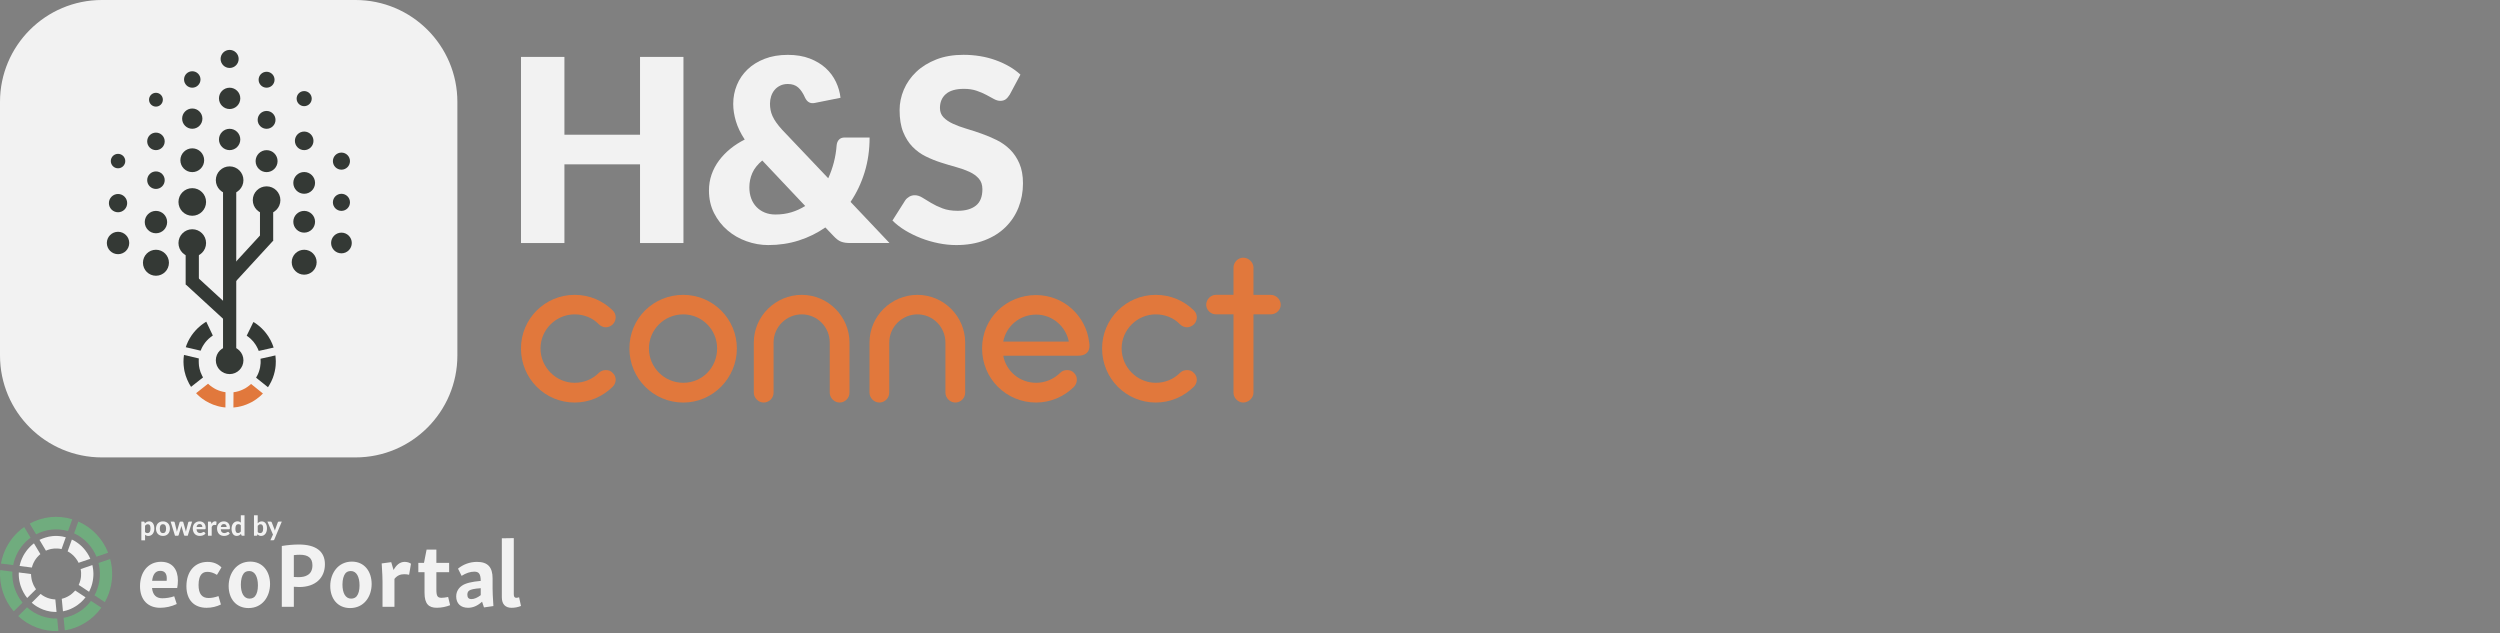 <svg width="691" height="175" viewBox="0 0 691 175" fill="none" xmlns="http://www.w3.org/2000/svg">
<rect x="0" y="0" width="691" height="175" fill="#808080" stroke="none"/>
<g clip-path="url(#clip0_7448_2849)">
<path d="M98.248 0H28.172C12.613 0 0 12.614 0 28.174V98.254C0 113.815 12.613 126.429 28.172 126.429H98.248C113.807 126.429 126.42 113.815 126.42 98.254V28.174C126.42 12.614 113.807 0 98.248 0Z" fill="#F2F2F2"/>
<path d="M143.996 96.314C143.996 88.127 150.624 81.498 158.818 81.498C162.973 81.498 166.618 83.121 169.343 85.788C170.451 86.826 170.451 88.584 169.343 89.686C168.822 90.137 168.177 90.465 167.462 90.465C166.747 90.465 166.032 90.137 165.51 89.621C163.823 87.863 161.414 86.89 158.818 86.89C153.684 86.89 149.394 91.116 149.394 96.314C149.394 101.513 153.684 105.804 158.818 105.804C161.484 105.804 163.823 104.766 165.51 103.072C166.097 102.486 166.806 102.293 167.462 102.293C168.177 102.293 168.828 102.486 169.343 103.072C170.451 104.051 170.451 105.804 169.343 106.905C166.612 109.572 162.973 111.26 158.818 111.26C150.63 111.26 143.996 104.631 143.996 96.309V96.314Z" fill="#E1783C"/>
<path d="M188.853 81.498C197.04 81.498 203.668 88.127 203.668 96.314C203.668 104.502 197.04 111.266 188.853 111.266C180.665 111.266 173.967 104.637 173.967 96.314C173.967 87.992 180.595 81.498 188.853 81.498ZM188.853 86.89C183.59 86.89 179.364 91.116 179.364 96.314C179.364 101.513 183.584 105.804 188.853 105.804C194.122 105.804 198.212 101.578 198.212 96.314C198.212 91.051 193.987 86.89 188.853 86.89Z" fill="#E1783C"/>
<path d="M221.608 81.498C228.823 81.498 234.801 87.412 234.801 94.691V108.535C234.801 110.029 233.564 111.26 232.07 111.26C230.575 111.26 229.338 109.959 229.338 108.535V94.691C229.338 90.336 225.834 86.89 221.608 86.89C217.383 86.89 213.814 90.336 213.814 94.691V108.535C213.814 110.029 212.577 111.26 211.083 111.26C209.588 111.26 208.352 109.959 208.352 108.535V94.691C208.352 87.412 214.329 81.498 221.608 81.498Z" fill="#E1783C"/>
<path d="M253.585 81.498C260.799 81.498 266.777 87.412 266.777 94.691V108.535C266.777 110.029 265.541 111.26 264.046 111.26C262.552 111.26 261.315 109.959 261.315 108.535V94.691C261.315 90.336 257.81 86.89 253.585 86.89C249.359 86.89 245.79 90.336 245.79 94.691V108.535C245.79 110.029 244.554 111.26 243.059 111.26C241.565 111.26 240.328 109.959 240.328 108.535V94.691C240.328 87.412 246.306 81.498 253.585 81.498Z" fill="#E1783C"/>
<path d="M286.392 81.562C293.935 81.562 300.106 87.218 301.02 94.433C301.471 96.707 300.692 98.331 297.838 98.331H277.302C278.081 102.551 281.785 105.804 286.398 105.804C288.935 105.804 291.274 104.766 293.026 103.072C293.548 102.486 294.257 102.293 294.978 102.293C295.628 102.293 296.343 102.486 296.859 103.072C297.902 104.051 297.902 105.804 296.859 106.905C294.198 109.572 290.424 111.26 286.398 111.26C278.081 111.26 271.447 104.631 271.447 96.309C271.447 87.986 278.076 81.556 286.398 81.556L286.392 81.562ZM286.392 86.954C281.78 86.954 278.076 90.201 277.296 94.427H295.429C294.585 90.201 290.881 86.954 286.398 86.954H286.392Z" fill="#E1783C"/>
<path d="M304.619 96.314C304.619 88.127 311.248 81.498 319.441 81.498C323.596 81.498 327.241 83.121 329.966 85.788C331.074 86.826 331.074 88.584 329.966 89.686C329.445 90.137 328.8 90.465 328.085 90.465C327.37 90.465 326.655 90.137 326.134 89.621C324.446 87.863 322.037 86.89 319.441 86.89C314.307 86.89 310.017 91.116 310.017 96.314C310.017 101.513 314.307 105.804 319.441 105.804C322.107 105.804 324.446 104.766 326.134 103.072C326.72 102.486 327.429 102.293 328.085 102.293C328.8 102.293 329.451 102.486 329.966 103.072C331.074 104.051 331.074 105.804 329.966 106.905C327.235 109.572 323.596 111.26 319.441 111.26C311.253 111.26 304.619 104.631 304.619 96.309V96.314Z" fill="#E1783C"/>
<path d="M343.598 71.223C345.157 71.223 346.458 72.525 346.458 73.955V81.498H351.199C352.694 81.498 353.995 82.734 353.995 84.229C353.995 85.724 352.694 86.89 351.199 86.89H346.458V108.529C346.458 109.959 345.157 111.26 343.598 111.26C342.232 111.26 340.937 110.023 340.937 108.529V86.884H336.061C334.631 86.884 333.395 85.647 333.395 84.223C333.395 82.799 334.631 81.492 336.061 81.492H340.937V73.955C340.937 72.46 342.238 71.223 343.598 71.223Z" fill="#E1783C"/>
<path d="M188.906 15.731V67.174H176.904V45.423H156.005V67.174H144.002V15.731H156.005V37.235H176.904V15.731H188.906Z" fill="#F2F2F2"/>
<path d="M245.89 67.174H235.089C234.549 67.174 234.063 67.144 233.641 67.086C233.219 67.027 232.82 66.927 232.457 66.787C232.094 66.646 231.748 66.447 231.414 66.183C231.086 65.925 230.728 65.597 230.353 65.192L228.126 62.866C225.887 64.419 223.449 65.62 220.8 66.464C218.151 67.314 215.332 67.736 212.343 67.736C210.292 67.736 208.288 67.379 206.324 66.675C204.355 65.972 202.609 64.964 201.079 63.657C199.55 62.35 198.313 60.767 197.369 58.909C196.426 57.051 195.957 54.965 195.957 52.661C195.957 51.108 196.197 49.637 196.678 48.248C197.158 46.859 197.844 45.57 198.729 44.38C199.614 43.196 200.651 42.112 201.853 41.133C203.054 40.154 204.385 39.304 205.844 38.572C204.713 36.854 203.904 35.172 203.406 33.519C202.914 31.872 202.662 30.272 202.662 28.719C202.662 26.885 202.996 25.15 203.67 23.515C204.338 21.879 205.316 20.443 206.6 19.207C207.883 17.97 209.46 16.985 211.329 16.259C213.199 15.532 215.35 15.163 217.77 15.163C220.05 15.163 222.066 15.502 223.807 16.171C225.547 16.839 227.018 17.724 228.22 18.82C229.421 19.916 230.359 21.182 231.045 22.618C231.73 24.054 232.152 25.525 232.316 27.031L225.254 28.444C224.006 28.725 223.092 28.233 222.5 26.961C221.961 25.742 221.328 24.804 220.613 24.171C219.892 23.538 218.948 23.216 217.77 23.216C216.944 23.216 216.229 23.368 215.614 23.679C214.998 23.983 214.488 24.382 214.078 24.88C213.668 25.372 213.357 25.953 213.14 26.609C212.929 27.271 212.824 27.951 212.824 28.661C212.824 29.276 212.877 29.856 212.982 30.407C213.088 30.958 213.269 31.527 213.527 32.101C213.785 32.675 214.131 33.273 214.57 33.883C215.004 34.498 215.549 35.166 216.211 35.893L228.923 49.274C229.556 47.885 230.078 46.419 230.476 44.878C230.875 43.337 231.133 41.754 231.25 40.131C231.32 39.474 231.543 38.958 231.918 38.578C232.293 38.202 232.803 38.009 233.436 38.009H240.357C240.357 41.42 239.9 44.62 238.98 47.609C238.06 50.599 236.765 53.33 235.094 55.803L245.86 67.174H245.89ZM210.691 44.362C209.395 45.441 208.475 46.601 207.936 47.838C207.397 49.075 207.122 50.382 207.122 51.771C207.122 52.902 207.292 53.928 207.631 54.848C207.971 55.768 208.464 56.553 209.097 57.21C209.735 57.872 210.491 58.382 211.376 58.745C212.261 59.109 213.24 59.29 214.324 59.29C215.901 59.29 217.372 59.085 218.737 58.675C220.103 58.259 221.375 57.679 222.553 56.928L210.691 44.362Z" fill="#F2F2F2"/>
<path d="M279.071 26.181C278.72 26.75 278.351 27.172 277.964 27.453C277.577 27.735 277.073 27.875 276.463 27.875C275.924 27.875 275.338 27.705 274.717 27.365C274.096 27.025 273.387 26.644 272.601 26.216C271.81 25.794 270.913 25.414 269.9 25.068C268.886 24.728 267.737 24.558 266.442 24.558C264.203 24.558 262.539 25.038 261.443 25.988C260.347 26.943 259.802 28.233 259.802 29.856C259.802 30.888 260.13 31.749 260.792 32.435C261.448 33.115 262.316 33.707 263.388 34.199C264.461 34.697 265.686 35.149 267.063 35.559C268.44 35.975 269.847 36.426 271.283 36.936C272.719 37.446 274.125 38.038 275.502 38.718C276.88 39.398 278.099 40.271 279.171 41.326C280.244 42.387 281.105 43.677 281.761 45.195C282.424 46.713 282.752 48.547 282.752 50.686C282.752 53.06 282.336 55.287 281.515 57.356C280.695 59.425 279.499 61.23 277.934 62.772C276.37 64.319 274.442 65.526 272.144 66.412C269.847 67.297 267.245 67.736 264.32 67.736C262.72 67.736 261.091 67.572 259.432 67.238C257.774 66.904 256.168 66.447 254.615 65.843C253.062 65.239 251.603 64.53 250.237 63.71C248.872 62.883 247.682 61.963 246.674 60.955L250.208 55.375C250.489 54.971 250.858 54.637 251.321 54.367C251.778 54.097 252.282 53.963 252.822 53.963C253.525 53.963 254.24 54.185 254.955 54.631C255.676 55.076 256.485 55.575 257.393 56.114C258.295 56.653 259.339 57.151 260.517 57.597C261.695 58.042 263.084 58.265 264.684 58.265C266.846 58.265 268.534 57.79 269.735 56.835C270.937 55.879 271.535 54.367 271.535 52.292C271.535 51.091 271.206 50.118 270.544 49.362C269.882 48.612 269.02 47.99 267.948 47.492C266.875 47 265.662 46.566 264.297 46.185C262.931 45.81 261.531 45.394 260.095 44.931C258.659 44.474 257.258 43.911 255.893 43.237C254.527 42.569 253.308 41.684 252.236 40.588C251.163 39.492 250.302 38.126 249.639 36.491C248.977 34.856 248.649 32.834 248.649 30.436C248.649 28.508 249.036 26.627 249.815 24.786C250.595 22.952 251.732 21.317 253.238 19.881C254.744 18.445 256.59 17.296 258.782 16.44C260.968 15.579 263.476 15.151 266.301 15.151C267.878 15.151 269.413 15.274 270.908 15.52C272.402 15.766 273.82 16.136 275.162 16.616C276.504 17.097 277.753 17.677 278.925 18.345C280.091 19.013 281.129 19.775 282.049 20.625L279.083 26.17L279.071 26.181Z" fill="#F2F2F2"/>
<path d="M63.47 53.617C65.577 53.617 67.285 51.908 67.285 49.801C67.285 47.694 65.577 45.986 63.47 45.986C61.362 45.986 59.654 47.694 59.654 49.801C59.654 51.908 61.362 53.617 63.47 53.617Z" fill="#343935"/>
<path d="M63.469 41.496C65.097 41.496 66.417 40.176 66.417 38.548C66.417 36.92 65.097 35.6 63.469 35.6C61.841 35.6 60.522 36.92 60.522 38.548C60.522 40.176 61.841 41.496 63.469 41.496Z" fill="#343935"/>
<path d="M63.469 30.137C65.097 30.137 66.417 28.817 66.417 27.189C66.417 25.561 65.097 24.241 63.469 24.241C61.841 24.241 60.522 25.561 60.522 27.189C60.522 28.817 61.841 30.137 63.469 30.137Z" fill="#343935"/>
<path d="M63.469 18.785C64.848 18.785 65.966 17.667 65.966 16.288C65.966 14.909 64.848 13.791 63.469 13.791C62.09 13.791 60.973 14.909 60.973 16.288C60.973 17.667 62.09 18.785 63.469 18.785Z" fill="#343935"/>
<path d="M73.684 59.138C75.791 59.138 77.5 57.43 77.5 55.322C77.5 53.215 75.791 51.507 73.684 51.507C71.577 51.507 69.869 53.215 69.869 55.322C69.869 57.43 71.577 59.138 73.684 59.138Z" fill="#343935"/>
<path d="M84.075 75.924C85.978 75.924 87.521 74.381 87.521 72.478C87.521 70.574 85.978 69.031 84.075 69.031C82.172 69.031 80.629 70.574 80.629 72.478C80.629 74.381 82.172 75.924 84.075 75.924Z" fill="#343935"/>
<path d="M94.374 70.022C95.953 70.022 97.234 68.741 97.234 67.162C97.234 65.582 95.953 64.301 94.374 64.301C92.794 64.301 91.514 65.582 91.514 67.162C91.514 68.741 92.794 70.022 94.374 70.022Z" fill="#343935"/>
<path d="M94.374 58.288C95.678 58.288 96.735 57.23 96.735 55.926C96.735 54.621 95.678 53.564 94.374 53.564C93.069 53.564 92.012 54.621 92.012 55.926C92.012 57.23 93.069 58.288 94.374 58.288Z" fill="#343935"/>
<path d="M94.374 46.9C95.678 46.9 96.735 45.843 96.735 44.538C96.735 43.233 95.678 42.176 94.374 42.176C93.069 42.176 92.012 43.233 92.012 44.538C92.012 45.843 93.069 46.9 94.374 46.9Z" fill="#343935"/>
<path d="M84.077 64.302C85.737 64.302 87.083 62.955 87.083 61.295C87.083 59.634 85.737 58.288 84.077 58.288C82.416 58.288 81.07 59.634 81.07 61.295C81.07 62.955 82.416 64.302 84.077 64.302Z" fill="#343935"/>
<path d="M84.077 53.558C85.737 53.558 87.083 52.212 87.083 50.551C87.083 48.891 85.737 47.545 84.077 47.545C82.416 47.545 81.07 48.891 81.07 50.551C81.07 52.212 82.416 53.558 84.077 53.558Z" fill="#343935"/>
<path d="M84.077 41.496C85.494 41.496 86.644 40.347 86.644 38.929C86.644 37.511 85.494 36.362 84.077 36.362C82.659 36.362 81.51 37.511 81.51 38.929C81.51 40.347 82.659 41.496 84.077 41.496Z" fill="#343935"/>
<path d="M84.075 29.346C85.227 29.346 86.161 28.412 86.161 27.26C86.161 26.107 85.227 25.173 84.075 25.173C82.922 25.173 81.988 26.107 81.988 27.26C81.988 28.412 82.922 29.346 84.075 29.346Z" fill="#343935"/>
<path d="M73.686 47.574C75.363 47.574 76.722 46.215 76.722 44.538C76.722 42.861 75.363 41.502 73.686 41.502C72.01 41.502 70.65 42.861 70.65 44.538C70.65 46.215 72.01 47.574 73.686 47.574Z" fill="#343935"/>
<path d="M73.684 35.6C75.047 35.6 76.151 34.495 76.151 33.132C76.151 31.77 75.047 30.665 73.684 30.665C72.322 30.665 71.217 31.77 71.217 33.132C71.217 34.495 72.322 35.6 73.684 35.6Z" fill="#343935"/>
<path d="M73.684 24.241C74.901 24.241 75.888 23.255 75.888 22.038C75.888 20.82 74.901 19.834 73.684 19.834C72.467 19.834 71.481 20.82 71.481 22.038C71.481 23.255 72.467 24.241 73.684 24.241Z" fill="#343935"/>
<path d="M53.143 70.995C55.251 70.995 56.959 69.286 56.959 67.179C56.959 65.072 55.251 63.364 53.143 63.364C51.036 63.364 49.328 65.072 49.328 67.179C49.328 69.286 51.036 70.995 53.143 70.995Z" fill="#343935"/>
<path d="M53.143 59.636C55.251 59.636 56.959 57.928 56.959 55.82C56.959 53.713 55.251 52.005 53.143 52.005C51.036 52.005 49.328 53.713 49.328 55.82C49.328 57.928 51.036 59.636 53.143 59.636Z" fill="#343935"/>
<path d="M53.143 47.574C54.959 47.574 56.431 46.102 56.431 44.286C56.431 42.47 54.959 40.998 53.143 40.998C51.328 40.998 49.855 42.47 49.855 44.286C49.855 46.102 51.328 47.574 53.143 47.574Z" fill="#343935"/>
<path d="M53.143 35.594C54.69 35.594 55.945 34.34 55.945 32.792C55.945 31.245 54.69 29.991 53.143 29.991C51.596 29.991 50.342 31.245 50.342 32.792C50.342 34.34 51.596 35.594 53.143 35.594Z" fill="#343935"/>
<path d="M53.143 24.241C54.399 24.241 55.417 23.223 55.417 21.967C55.417 20.711 54.399 19.693 53.143 19.693C51.887 19.693 50.869 20.711 50.869 21.967C50.869 23.223 51.887 24.241 53.143 24.241Z" fill="#343935"/>
<path d="M43.104 29.469C44.159 29.469 45.014 28.614 45.014 27.558C45.014 26.503 44.159 25.648 43.104 25.648C42.049 25.648 41.193 26.503 41.193 27.558C41.193 28.614 42.049 29.469 43.104 29.469Z" fill="#343935"/>
<path d="M43.104 41.496C44.441 41.496 45.525 40.413 45.525 39.076C45.525 37.739 44.441 36.655 43.104 36.655C41.767 36.655 40.684 37.739 40.684 39.076C40.684 40.413 41.767 41.496 43.104 41.496Z" fill="#343935"/>
<path d="M43.104 52.222C44.441 52.222 45.525 51.138 45.525 49.801C45.525 48.464 44.441 47.381 43.104 47.381C41.767 47.381 40.684 48.464 40.684 49.801C40.684 51.138 41.767 52.222 43.104 52.222Z" fill="#343935"/>
<path d="M43.104 64.477C44.813 64.477 46.199 63.092 46.199 61.383C46.199 59.674 44.813 58.288 43.104 58.288C41.395 58.288 40.01 59.674 40.01 61.383C40.01 63.092 41.395 64.477 43.104 64.477Z" fill="#343935"/>
<path d="M32.626 70.256C34.335 70.256 35.72 68.871 35.72 67.162C35.72 65.452 34.335 64.067 32.626 64.067C30.917 64.067 29.531 65.452 29.531 67.162C29.531 68.871 30.917 70.256 32.626 70.256Z" fill="#343935"/>
<path d="M32.626 58.669C34.021 58.669 35.151 57.538 35.151 56.143C35.151 54.748 34.021 53.617 32.626 53.617C31.23 53.617 30.1 54.748 30.1 56.143C30.1 57.538 31.23 58.669 32.626 58.669Z" fill="#343935"/>
<path d="M32.625 46.519C33.729 46.519 34.624 45.624 34.624 44.52C34.624 43.416 33.729 42.522 32.625 42.522C31.522 42.522 30.627 43.416 30.627 44.52C30.627 45.624 31.522 46.519 32.625 46.519Z" fill="#343935"/>
<path d="M43.104 76.217C45.088 76.217 46.697 74.608 46.697 72.624C46.697 70.64 45.088 69.031 43.104 69.031C41.12 69.031 39.512 70.64 39.512 72.624C39.512 74.608 41.12 76.217 43.104 76.217Z" fill="#343935"/>
<path d="M63.47 103.4C65.577 103.4 67.285 101.692 67.285 99.585C67.285 97.478 65.577 95.769 63.47 95.769C61.362 95.769 59.654 97.478 59.654 99.585C59.654 101.692 61.362 103.4 63.47 103.4Z" fill="#343935"/>
<path d="M54.966 68.703H51.315V78.608H54.966V68.703Z" fill="#343935"/>
<path d="M53.788 75.915L51.318 78.604L62.152 88.556L64.622 85.867L53.788 75.915Z" fill="#343935"/>
<path d="M72.821 64.051L62.141 75.679L64.829 78.149L75.51 66.521L72.821 64.051Z" fill="#343935"/>
<path d="M75.509 56.688H71.857V66.593H75.509V56.688Z" fill="#343935"/>
<path d="M65.298 51.712H61.647V97.323H65.298V51.712Z" fill="#343935"/>
<path d="M74.071 107.023C74.2 106.829 74.323 106.63 74.452 106.419C74.634 106.126 74.792 105.821 74.944 105.511C75.038 105.311 75.126 105.106 75.214 104.913C75.29 104.755 75.366 104.579 75.425 104.409C75.63 103.858 75.794 103.301 75.923 102.732C75.999 102.451 76.046 102.176 76.087 101.894C76.122 101.642 76.163 101.39 76.181 101.144C76.193 100.962 76.21 100.804 76.21 100.628C76.245 100.101 76.245 99.573 76.193 99.046C76.187 98.782 76.157 98.513 76.122 98.237L72.008 99.157C72.014 99.298 72.026 99.427 72.026 99.562C72.043 99.702 72.037 99.837 72.037 99.972C72.043 100.113 72.049 100.259 72.031 100.394C72.014 100.751 71.967 101.127 71.897 101.496C71.867 101.666 71.832 101.83 71.785 101.994C71.739 102.182 71.692 102.369 71.621 102.557C71.569 102.738 71.504 102.92 71.428 103.102C71.346 103.295 71.27 103.477 71.176 103.67C71.053 103.922 70.924 104.163 70.777 104.385L74.071 107.034C74.071 107.034 74.071 107.023 74.083 107.017H74.077L74.071 107.023Z" fill="#343935"/>
<path d="M67.321 112.087C67.866 111.911 68.405 111.706 68.921 111.454C69.144 111.354 69.355 111.249 69.571 111.131C70.023 110.885 70.468 110.61 70.884 110.305C71.224 110.065 71.541 109.813 71.863 109.537C72.144 109.291 72.414 109.033 72.672 108.763L69.39 106.12C69.261 106.231 69.144 106.349 69.02 106.454C68.938 106.525 68.856 106.583 68.786 106.636C68.64 106.765 68.487 106.87 68.323 106.976C68.135 107.105 67.954 107.228 67.766 107.345C67.637 107.421 67.637 107.421 67.749 107.345C67.544 107.456 67.35 107.556 67.145 107.656C66.331 108.048 65.451 108.306 64.543 108.418L64.514 112.638C64.9 112.602 65.281 112.556 65.656 112.497C66.225 112.391 66.782 112.257 67.327 112.093L67.321 112.087Z" fill="#E1783C"/>
<path d="M75.63 96.063C75.507 95.705 75.384 95.353 75.244 95.013C75.115 94.691 74.974 94.392 74.81 94.087C74.792 94.04 74.763 94.005 74.746 93.97C74.4 93.296 73.984 92.663 73.521 92.071C73.163 91.614 72.782 91.18 72.366 90.782C72.225 90.641 72.091 90.512 71.944 90.389C71.798 90.254 71.657 90.125 71.499 90.014C71.341 89.879 71.176 89.744 71.001 89.621C70.69 89.399 70.379 89.182 70.04 88.994L68.188 92.786C68.369 92.898 68.545 93.021 68.697 93.15C68.733 93.179 68.768 93.202 68.803 93.237C68.973 93.367 69.125 93.507 69.283 93.642C69.793 94.111 70.239 94.632 70.608 95.213C70.731 95.383 70.842 95.57 70.942 95.769C71.165 96.162 71.364 96.573 71.51 96.995L75.636 96.074C75.636 96.074 75.636 96.063 75.636 96.057L75.63 96.063Z" fill="#343935"/>
<path d="M55.13 101.801C55.078 101.578 55.036 101.361 55.001 101.132C54.978 100.98 54.978 100.974 55.001 101.115C54.972 100.892 54.96 100.675 54.949 100.447C54.931 100.253 54.925 100.066 54.931 99.872C54.931 99.784 54.931 99.685 54.931 99.579C54.931 99.403 54.937 99.239 54.955 99.075L50.852 98.108V98.12C50.659 99.368 50.676 100.617 50.864 101.842C50.887 102 50.911 102.146 50.934 102.299C50.958 102.451 50.993 102.586 51.022 102.721C51.11 103.096 51.215 103.465 51.327 103.829C51.444 104.192 51.579 104.555 51.731 104.901C51.878 105.259 52.042 105.604 52.223 105.939C52.223 105.939 52.223 105.95 52.223 105.956C52.405 106.29 52.604 106.607 52.804 106.929L56.121 104.315C56.021 104.157 55.939 104.004 55.857 103.84C55.523 103.196 55.277 102.51 55.119 101.795L55.13 101.801Z" fill="#343935"/>
<path d="M56.454 89.27C56.331 89.346 56.214 89.434 56.085 89.522C55.739 89.774 55.394 90.037 55.077 90.336C54.936 90.442 54.813 90.553 54.69 90.676C54.508 90.846 54.333 91.034 54.157 91.216C53.934 91.438 53.735 91.673 53.541 91.925C53.348 92.165 53.155 92.411 52.985 92.663C52.785 92.945 52.604 93.249 52.416 93.566C52.27 93.812 52.129 94.076 52 94.339C51.871 94.609 51.748 94.879 51.643 95.148C51.537 95.418 51.432 95.682 51.35 95.951C51.35 95.963 51.338 95.969 51.338 95.969L55.458 96.93V96.918C55.552 96.666 55.657 96.42 55.78 96.174C55.868 95.986 55.968 95.811 56.073 95.629C56.167 95.453 56.273 95.295 56.384 95.148C56.483 94.99 56.595 94.844 56.7 94.697C56.7 94.685 56.712 94.679 56.73 94.662C56.835 94.515 56.958 94.369 57.087 94.234C57.421 93.853 57.785 93.513 58.177 93.214C58.283 93.132 58.394 93.05 58.505 92.968C58.611 92.886 58.716 92.816 58.822 92.739L57.011 88.912C56.829 89.029 56.642 89.141 56.46 89.258L56.454 89.27Z" fill="#343935"/>
<path d="M55.002 109.461C55.149 109.596 55.289 109.713 55.436 109.83C55.577 109.947 55.723 110.053 55.864 110.164C56.485 110.627 57.159 111.038 57.886 111.395C58.612 111.747 59.351 112.022 60.101 112.227C60.271 112.274 60.447 112.321 60.628 112.362C60.816 112.403 60.998 112.444 61.185 112.474C61.361 112.509 61.554 112.544 61.742 112.561C61.929 112.585 62.111 112.608 62.304 112.626L62.334 108.406C61.871 108.341 61.408 108.236 60.939 108.095C60.745 108.037 60.558 107.972 60.37 107.896C60.154 107.814 59.937 107.726 59.732 107.621C59.521 107.515 59.316 107.41 59.122 107.286C58.941 107.187 58.77 107.075 58.601 106.958C58.208 106.677 57.839 106.378 57.505 106.056L54.199 108.676C54.328 108.81 54.457 108.951 54.592 109.08C54.721 109.215 54.867 109.35 55.008 109.467L55.002 109.461Z" fill="#E1783C"/>
</g>
<g clip-path="url(#clip1_7448_2849)">
<path d="M26.663 153.872L29.887 152.772C28.423 149.022 25.541 145.858 21.65 144.151L20.48 147.408C23.351 148.717 25.506 151.077 26.663 153.872Z" fill="#70AC7E"/>
<path d="M17.577 170.775L17.916 174.235C21.917 173.591 25.571 171.361 28.008 167.965L25.149 166.083C23.294 168.581 20.551 170.249 17.574 170.778L17.577 170.775Z" fill="#70AC7E"/>
<path d="M15.797 170.96C14.325 171.002 12.82 170.766 11.351 170.219C9.878 169.672 8.569 168.866 7.474 167.868L5.037 170.286C6.492 171.652 8.222 172.739 10.187 173.471C12.152 174.202 14.167 174.504 16.141 174.413L15.809 170.966H15.8V170.96H15.797Z" fill="#70AC7E"/>
<path d="M30.454 154.503L27.23 155.603C27.815 157.93 27.738 160.453 26.874 162.864C26.663 163.454 26.411 164.019 26.117 164.551L28.979 166.436C29.397 165.69 29.762 164.886 30.062 164.046C31.202 160.864 31.276 157.549 30.448 154.497L30.454 154.503Z" fill="#70AC7E"/>
<path d="M3.413 158.003L0.039 157.573C-0.255 161.768 1.14 165.871 3.793 168.977L6.23 166.56C4.292 164.191 3.253 161.133 3.416 158.003H3.413Z" fill="#70AC7E"/>
<path d="M4.131 154.413C4.995 152.001 6.533 150.025 8.453 148.623L6.678 145.665C4.119 147.46 2.08 150.046 0.941 153.225C0.641 154.065 0.409 154.917 0.258 155.763L3.642 156.199C3.751 155.6 3.918 155.002 4.128 154.413H4.131Z" fill="#70AC7E"/>
<path d="M18.804 146.783L19.973 143.525C15.915 142.281 11.707 142.809 8.207 144.719L9.982 147.686C12.627 146.305 15.77 145.904 18.804 146.786V146.783Z" fill="#70AC7E"/>
<path d="M24.623 163.548C24.712 163.375 24.795 163.206 24.875 163.022C24.994 162.765 25.098 162.505 25.196 162.239C25.256 162.067 25.309 161.895 25.362 161.728C25.41 161.592 25.457 161.444 25.487 161.299C25.606 160.828 25.692 160.36 25.745 159.882C25.781 159.643 25.796 159.417 25.808 159.181C25.817 158.973 25.825 158.761 25.822 158.556C25.817 158.408 25.822 158.275 25.802 158.133C25.784 157.7 25.742 157.268 25.656 156.839C25.627 156.625 25.582 156.404 25.532 156.184L22.299 157.29C22.317 157.401 22.335 157.507 22.344 157.619C22.37 157.734 22.379 157.846 22.385 157.951C22.403 158.063 22.418 158.187 22.415 158.299C22.433 158.595 22.427 158.903 22.4 159.214C22.388 159.356 22.373 159.495 22.355 159.631C22.335 159.789 22.311 159.946 22.272 160.106C22.246 160.26 22.21 160.414 22.163 160.571C22.115 160.737 22.065 160.894 22.008 161.055C21.931 161.269 21.845 161.478 21.75 161.677L24.62 163.566C24.62 163.566 24.62 163.557 24.626 163.548H24.62H24.623Z" fill="#F2F2F2"/>
<path d="M19.619 168.267C20.041 168.077 20.459 167.862 20.854 167.612C21.026 167.509 21.183 167.406 21.349 167.291C21.691 167.05 22.026 166.787 22.335 166.506C22.587 166.279 22.822 166.046 23.056 165.796C23.261 165.572 23.457 165.333 23.641 165.095L20.78 163.209C20.685 163.312 20.599 163.414 20.509 163.514C20.45 163.578 20.391 163.632 20.334 163.683C20.224 163.798 20.112 163.901 19.993 164.004C19.854 164.125 19.717 164.242 19.575 164.351C19.48 164.424 19.477 164.427 19.563 164.357C19.408 164.466 19.26 164.563 19.1 164.662C18.476 165.052 17.791 165.339 17.072 165.509L17.402 168.965C17.71 168.905 18.013 168.832 18.307 168.751C18.755 168.618 19.192 168.461 19.619 168.276V168.267Z" fill="#F2F2F2"/>
<path d="M24.959 154.44C24.832 154.159 24.704 153.881 24.561 153.612C24.434 153.358 24.291 153.126 24.134 152.893C24.116 152.857 24.093 152.829 24.072 152.802C23.736 152.279 23.348 151.799 22.926 151.352C22.599 151.01 22.258 150.687 21.887 150.394C21.762 150.288 21.644 150.198 21.513 150.11C21.386 150.013 21.261 149.92 21.124 149.841C20.988 149.741 20.842 149.651 20.691 149.563C20.424 149.406 20.154 149.255 19.866 149.131L18.693 152.397C18.848 152.473 18.999 152.561 19.136 152.651C19.168 152.672 19.198 152.687 19.228 152.715C19.376 152.808 19.51 152.905 19.646 153.005C20.094 153.346 20.495 153.736 20.842 154.177C20.955 154.307 21.059 154.449 21.157 154.603C21.371 154.905 21.561 155.229 21.718 155.558L24.959 154.455C24.959 154.455 24.959 154.446 24.953 154.443L24.959 154.44Z" fill="#F2F2F2"/>
<path d="M8.949 160.882C8.889 160.704 8.839 160.532 8.788 160.347C8.756 160.226 8.753 160.22 8.783 160.335C8.744 160.154 8.711 159.979 8.682 159.791C8.652 159.634 8.631 159.48 8.622 159.323C8.61 159.25 8.601 159.169 8.601 159.081C8.584 158.939 8.578 158.803 8.578 158.667L5.197 158.226V158.235C5.146 159.275 5.265 160.296 5.52 161.284C5.553 161.411 5.583 161.532 5.618 161.65C5.654 161.768 5.69 161.879 5.725 161.988C5.829 162.287 5.942 162.583 6.064 162.87C6.188 163.158 6.325 163.442 6.476 163.714C6.625 163.992 6.785 164.266 6.957 164.523C6.957 164.523 6.957 164.532 6.963 164.535C7.138 164.792 7.325 165.037 7.512 165.282L9.961 162.858C9.869 162.738 9.789 162.62 9.709 162.493C9.382 161.994 9.13 161.453 8.946 160.882H8.949Z" fill="#F2F2F2"/>
<path d="M8.967 150.512C8.875 150.584 8.786 150.669 8.691 150.75C8.436 150.986 8.177 151.231 7.946 151.503C7.842 151.602 7.753 151.702 7.664 151.814C7.533 151.968 7.409 152.137 7.278 152.3C7.118 152.503 6.978 152.711 6.842 152.932C6.708 153.144 6.575 153.364 6.456 153.582C6.319 153.832 6.198 154.095 6.076 154.37C5.978 154.585 5.889 154.815 5.809 155.038C5.726 155.271 5.652 155.503 5.589 155.733C5.527 155.963 5.465 156.189 5.42 156.416C5.42 156.425 5.414 156.434 5.414 156.434L8.807 156.872V156.863C8.857 156.649 8.922 156.44 9 156.229C9.056 156.066 9.121 155.914 9.187 155.754C9.249 155.603 9.317 155.464 9.394 155.337C9.463 155.198 9.537 155.071 9.611 154.941C9.611 154.932 9.617 154.923 9.632 154.908C9.706 154.781 9.792 154.648 9.884 154.527C10.122 154.189 10.383 153.881 10.674 153.6C10.751 153.521 10.834 153.446 10.92 153.37C10.997 153.292 11.077 153.225 11.158 153.159L9.38 150.179C9.243 150.291 9.104 150.397 8.967 150.512Z" fill="#F2F2F2"/>
<path d="M17.28 148.291C17.111 148.254 16.942 148.233 16.772 148.218C16.621 148.191 16.461 148.182 16.303 148.17C16.149 148.152 15.998 148.143 15.849 148.137C15.362 148.119 14.87 148.137 14.392 148.194C14.092 148.23 13.801 148.276 13.513 148.333H13.504C13.213 148.397 12.922 148.463 12.643 148.554C12.605 148.56 12.572 148.566 12.537 148.584C12.273 148.659 12.011 148.747 11.756 148.853C11.623 148.91 11.48 148.965 11.341 149.028C11.207 149.085 11.064 149.158 10.928 149.221C10.919 149.221 10.916 149.227 10.916 149.227L12.694 152.207C12.863 152.134 13.029 152.062 13.199 151.998C13.374 151.938 13.543 151.887 13.724 151.835C13.872 151.796 14.018 151.76 14.163 151.726C14.724 151.615 15.312 151.572 15.9 151.609C16.051 151.615 16.205 151.636 16.36 151.651C16.425 151.657 16.49 151.66 16.55 151.675C16.701 151.702 16.864 151.732 17.013 151.769L18.185 148.502C17.885 148.409 17.583 148.345 17.28 148.294V148.291Z" fill="#F2F2F2"/>
<path d="M9.487 167.17C9.614 167.267 9.739 167.352 9.867 167.436C9.988 167.521 10.116 167.596 10.241 167.672C10.781 167.998 11.357 168.279 11.968 168.509C12.583 168.736 13.2 168.899 13.818 169.002C13.96 169.026 14.105 169.05 14.251 169.065C14.405 169.083 14.554 169.101 14.711 169.107C14.856 169.122 15.017 169.135 15.168 169.132C15.319 169.138 15.471 169.138 15.625 169.138L15.296 165.681C14.919 165.666 14.536 165.623 14.147 165.545C13.987 165.512 13.829 165.475 13.675 165.43C13.494 165.382 13.313 165.324 13.135 165.258C12.957 165.191 12.784 165.119 12.615 165.034C12.458 164.968 12.313 164.892 12.17 164.81C11.832 164.617 11.508 164.403 11.211 164.164L8.771 166.59C8.887 166.693 9.003 166.793 9.122 166.886C9.237 166.989 9.365 167.083 9.487 167.167V167.17Z" fill="#F2F2F2"/>
<path d="M44.505 155.28C47.681 155.28 49.174 157.452 49.174 160.459C49.174 161.115 49.1 161.925 48.975 162.532H42.024C42.222 164.502 43.241 165.363 44.852 165.363C45.847 165.363 47.111 165.188 48.153 164.807L48.85 166.956C47.387 167.639 45.796 167.992 44.259 167.992C40.931 167.992 38.699 165.844 38.699 162.027C38.699 158.211 40.86 155.28 44.508 155.28H44.505ZM42.047 160.538H46.069C46.096 160.308 46.096 160.03 46.096 159.827C46.096 158.564 45.526 157.779 44.309 157.779C42.944 157.779 42.249 158.788 42.05 160.532L42.047 160.538Z" fill="#F2F2F2"/>
<path d="M57.387 155.304C58.975 155.304 60.242 155.86 61.21 156.821L59.969 158.894C59.025 158.314 58.155 158.06 57.363 158.06C56.719 158.06 56.247 158.211 55.873 158.54C55.202 159.121 54.879 160.26 54.879 161.674C54.879 164.149 55.822 165.291 57.66 165.291C58.428 165.291 59.399 165.116 60.39 164.759L61.061 167.086C59.871 167.666 58.503 167.995 57.114 167.995C53.638 167.995 51.527 165.823 51.527 162.031C51.527 158.036 53.759 155.307 57.387 155.307V155.304Z" fill="#F2F2F2"/>
<path d="M69.18 155.229C72.632 155.229 74.642 157.933 74.642 161.42C74.642 164.907 72.531 168.068 68.684 168.068C65.259 168.068 63.199 165.49 63.199 161.976C63.199 158.462 65.36 155.229 69.183 155.229H69.18ZM68.88 157.833C68.135 157.833 67.64 158.138 67.367 158.489C66.895 159.096 66.571 160.157 66.571 161.571C66.571 163.898 67.39 165.463 68.981 165.463C69.726 165.463 70.222 165.134 70.495 164.807C71.017 164.173 71.291 163.139 71.291 161.825C71.291 159.498 70.495 157.83 68.88 157.83V157.833Z" fill="#F2F2F2"/>
<path d="M82.583 150.503C87.327 150.503 89.808 152.397 89.808 155.96C89.808 159.725 87.202 162.254 82.708 162.254C82.236 162.254 81.714 162.227 81.218 162.179V167.714H77.891V150.908C79.431 150.657 81.093 150.503 82.58 150.503H82.583ZM84.893 159.021C85.837 158.54 86.356 157.607 86.356 156.241C86.356 154.192 85.115 153.334 82.904 153.334C82.405 153.334 81.809 153.361 81.215 153.437V159.477C81.687 159.504 82.109 159.526 82.456 159.526C83.423 159.526 84.317 159.374 84.887 159.018L84.893 159.021Z" fill="#F2F2F2"/>
<path d="M97.262 155.229C100.714 155.229 102.724 157.933 102.724 161.42C102.724 164.907 100.613 168.068 96.766 168.068C93.341 168.068 91.281 165.49 91.281 161.976C91.281 158.462 93.442 155.229 97.265 155.229H97.262ZM96.965 157.833C96.22 157.833 95.725 158.138 95.452 158.489C94.98 159.096 94.656 160.157 94.656 161.571C94.656 163.898 95.475 165.463 97.066 165.463C97.811 165.463 98.307 165.134 98.58 164.807C99.1 164.173 99.376 163.139 99.376 161.825C99.376 159.498 98.58 157.83 96.965 157.83V157.833Z" fill="#F2F2F2"/>
<path d="M108.135 155.38L108.779 157.552C109.548 156.165 110.518 155.301 111.857 155.301C112.528 155.301 113.148 155.503 113.596 155.809L113.077 158.867C112.605 158.74 112.18 158.713 111.711 158.713C110.693 158.713 109.8 159.042 109.028 160.003V167.711H105.728V160.813C105.728 159.776 105.68 158.613 105.502 155.733L108.132 155.38H108.135Z" fill="#F2F2F2"/>
<path d="M120.614 151.917V155.582H124.14V158.16H120.614V162.961C120.614 164.78 120.937 165.233 122.053 165.233C122.475 165.233 123.169 165.158 123.867 165.004L124.413 167.276C123.344 167.705 122.003 167.986 120.714 167.986C118.554 167.986 117.34 166.977 117.34 163.868V158.154H115.627V155.576H117.191L117.91 151.911H120.614V151.917Z" fill="#F2F2F2"/>
<path d="M131.833 155.304C134.79 155.304 136.152 156.718 136.152 159.879V162.686C136.152 163.671 136.202 164.783 136.378 167.515L133.769 167.893L133.246 166.3C132.103 167.361 130.815 167.992 129.373 167.992C127.336 167.992 126.096 166.805 126.096 164.859C126.096 163.544 126.74 162.511 127.734 161.849C128.702 161.194 130.343 160.789 132.875 160.559C132.848 158.589 132.353 158.006 131.088 158.006C129.993 158.006 128.755 158.411 127.589 159.169L126.594 157.175C127.936 156.063 129.77 155.304 131.833 155.304ZM132.875 164.502V162.58C131.014 162.707 130.144 162.934 129.72 163.215C129.373 163.445 129.174 163.795 129.174 164.378C129.174 165.161 129.521 165.59 130.317 165.59C131.062 165.59 131.955 165.212 132.875 164.502Z" fill="#F2F2F2"/>
<path d="M142.011 148.735V164.2C142.011 164.934 142.21 165.236 142.708 165.236C142.934 165.236 143.18 165.185 143.477 165.085L143.999 167.488C143.156 167.841 142.239 167.995 141.39 167.995C139.701 167.995 138.707 167.01 138.707 165.116V148.786L142.008 148.735H142.011Z" fill="#F2F2F2"/>
<path d="M40.035 144.683C40.112 144.598 40.195 144.519 40.281 144.447C40.367 144.374 40.462 144.314 40.56 144.263C40.658 144.211 40.765 144.172 40.881 144.142C40.994 144.111 41.118 144.099 41.252 144.099C41.457 144.099 41.647 144.145 41.819 144.235C41.991 144.326 42.139 144.456 42.264 144.625C42.389 144.794 42.484 145.003 42.555 145.251C42.623 145.498 42.659 145.779 42.659 146.1C42.659 146.393 42.62 146.665 42.543 146.913C42.466 147.16 42.353 147.378 42.211 147.559C42.068 147.741 41.893 147.883 41.691 147.985C41.489 148.088 41.264 148.139 41.017 148.139C40.81 148.139 40.632 148.109 40.486 148.046C40.341 147.982 40.21 147.898 40.097 147.789V149.345H39.07V144.169H39.703C39.83 144.169 39.916 144.229 39.961 144.35L40.038 144.68L40.035 144.683ZM40.094 147.046C40.192 147.16 40.296 147.239 40.409 147.284C40.522 147.33 40.644 147.354 40.771 147.354C40.899 147.354 41.009 147.33 41.109 147.281C41.21 147.233 41.299 147.157 41.371 147.055C41.445 146.952 41.501 146.822 41.54 146.662C41.578 146.502 41.599 146.314 41.599 146.094C41.599 145.873 41.581 145.692 41.549 145.541C41.516 145.39 41.469 145.266 41.406 145.172C41.344 145.078 41.273 145.012 41.184 144.97C41.098 144.927 41 144.906 40.893 144.906C40.712 144.906 40.56 144.942 40.436 145.015C40.314 145.087 40.198 145.193 40.088 145.332V147.046H40.094Z" fill="#F2F2F2"/>
<path d="M45.045 144.109C45.333 144.109 45.594 144.154 45.828 144.248C46.063 144.341 46.264 144.474 46.434 144.647C46.603 144.819 46.733 145.03 46.825 145.278C46.917 145.526 46.962 145.804 46.962 146.115C46.962 146.426 46.917 146.704 46.825 146.955C46.733 147.203 46.603 147.414 46.434 147.59C46.264 147.765 46.063 147.898 45.828 147.992C45.594 148.085 45.33 148.131 45.045 148.131C44.76 148.131 44.489 148.085 44.255 147.992C44.018 147.898 43.816 147.765 43.647 147.59C43.477 147.414 43.347 147.203 43.255 146.955C43.163 146.707 43.115 146.426 43.115 146.115C43.115 145.804 43.163 145.526 43.255 145.278C43.347 145.03 43.477 144.822 43.647 144.647C43.816 144.471 44.018 144.341 44.255 144.248C44.492 144.154 44.757 144.109 45.045 144.109ZM45.045 147.348C45.338 147.348 45.555 147.245 45.695 147.04C45.837 146.834 45.905 146.529 45.905 146.121C45.905 145.713 45.834 145.411 45.695 145.206C45.552 145 45.336 144.897 45.045 144.897C44.754 144.897 44.525 145 44.383 145.206C44.24 145.411 44.172 145.716 44.172 146.121C44.172 146.526 44.243 146.834 44.383 147.04C44.525 147.245 44.745 147.348 45.045 147.348Z" fill="#F2F2F2"/>
<path d="M53.097 144.169L51.892 148.073H51.064C51.023 148.073 50.984 148.058 50.952 148.031C50.919 148.003 50.892 147.955 50.874 147.892L50.248 145.779C50.224 145.698 50.201 145.619 50.183 145.538C50.165 145.459 50.147 145.378 50.132 145.296C50.114 145.378 50.097 145.459 50.079 145.541C50.061 145.622 50.037 145.704 50.014 145.786L49.381 147.892C49.346 148.013 49.272 148.073 49.159 148.073H48.369L47.164 144.169H47.983C48.057 144.169 48.12 144.187 48.17 144.223C48.221 144.26 48.256 144.305 48.271 144.359L48.743 146.29C48.773 146.414 48.8 146.535 48.82 146.65C48.844 146.765 48.865 146.879 48.883 146.994C48.912 146.879 48.945 146.765 48.978 146.65C49.01 146.535 49.046 146.414 49.084 146.29L49.645 144.35C49.663 144.296 49.696 144.253 49.746 144.217C49.797 144.181 49.853 144.163 49.922 144.163H50.376C50.447 144.163 50.509 144.181 50.56 144.217C50.61 144.253 50.646 144.296 50.661 144.35L51.204 146.29C51.239 146.411 51.272 146.532 51.305 146.647C51.337 146.765 51.367 146.882 51.394 147C51.414 146.885 51.435 146.768 51.459 146.65C51.483 146.532 51.51 146.411 51.542 146.287L52.038 144.356C52.056 144.302 52.088 144.257 52.139 144.22C52.189 144.184 52.246 144.166 52.314 144.166H53.095L53.097 144.169Z" fill="#F2F2F2"/>
<path d="M54.317 146.284C54.35 146.65 54.451 146.919 54.623 147.088C54.795 147.257 55.02 147.342 55.297 147.342C55.439 147.342 55.561 147.324 55.662 147.29C55.766 147.257 55.855 147.218 55.932 147.176C56.009 147.133 56.08 147.097 56.142 147.061C56.205 147.027 56.267 147.009 56.33 147.009C56.41 147.009 56.472 147.04 56.517 147.1L56.813 147.478C56.703 147.608 56.585 147.713 56.451 147.798C56.321 147.883 56.184 147.949 56.042 147.997C55.899 148.046 55.757 148.082 55.614 148.1C55.472 148.118 55.332 148.127 55.199 148.127C54.931 148.127 54.682 148.082 54.448 147.994C54.213 147.907 54.014 147.771 53.842 147.596C53.67 147.42 53.533 147.203 53.435 146.943C53.338 146.683 53.287 146.381 53.287 146.036C53.287 145.77 53.329 145.523 53.415 145.287C53.501 145.051 53.623 144.849 53.786 144.674C53.946 144.498 54.142 144.362 54.373 144.26C54.605 144.157 54.863 144.105 55.154 144.105C55.401 144.105 55.626 144.145 55.834 144.223C56.042 144.302 56.22 144.42 56.368 144.571C56.517 144.722 56.635 144.909 56.718 145.13C56.801 145.35 56.843 145.601 56.843 145.885C56.843 145.964 56.84 146.027 56.831 146.079C56.825 146.13 56.81 146.169 56.795 146.2C56.781 146.23 56.754 146.251 56.724 146.263C56.695 146.275 56.656 146.281 56.608 146.281H54.311L54.317 146.284ZM55.932 145.662C55.932 145.553 55.917 145.45 55.89 145.35C55.861 145.251 55.816 145.166 55.754 145.088C55.691 145.012 55.614 144.952 55.519 144.909C55.424 144.864 55.311 144.843 55.181 144.843C54.934 144.843 54.745 144.912 54.605 145.054C54.465 145.196 54.376 145.399 54.332 145.659H55.932V145.662Z" fill="#F2F2F2"/>
<path d="M58.449 144.813C58.571 144.592 58.71 144.414 58.87 144.287C59.031 144.157 59.215 144.094 59.429 144.094C59.601 144.094 59.743 144.136 59.853 144.217L59.785 144.991C59.773 145.042 59.752 145.076 59.728 145.094C59.702 145.112 59.666 145.121 59.621 145.121C59.583 145.121 59.523 145.115 59.449 145.103C59.375 145.091 59.307 145.085 59.242 145.085C59.147 145.085 59.063 145.1 58.989 145.127C58.915 145.154 58.85 145.193 58.793 145.245C58.737 145.296 58.684 145.357 58.639 145.429C58.594 145.502 58.55 145.586 58.511 145.68V148.07H57.484V144.169H58.09C58.194 144.169 58.265 144.187 58.307 144.226C58.345 144.266 58.375 144.329 58.393 144.423L58.449 144.813Z" fill="#F2F2F2"/>
<path d="M61.02 146.284C61.053 146.65 61.154 146.919 61.326 147.088C61.498 147.257 61.724 147.342 62 147.342C62.142 147.342 62.264 147.324 62.365 147.29C62.469 147.257 62.558 147.218 62.635 147.176C62.712 147.133 62.783 147.097 62.846 147.061C62.908 147.027 62.97 147.009 63.033 147.009C63.113 147.009 63.175 147.04 63.22 147.1L63.517 147.478C63.407 147.608 63.288 147.713 63.154 147.798C63.024 147.883 62.887 147.949 62.745 147.997C62.602 148.046 62.46 148.082 62.317 148.1C62.175 148.118 62.035 148.127 61.902 148.127C61.635 148.127 61.385 148.082 61.151 147.994C60.916 147.907 60.717 147.771 60.545 147.596C60.373 147.42 60.237 147.203 60.139 146.943C60.041 146.683 59.99 146.381 59.99 146.036C59.99 145.77 60.032 145.523 60.118 145.287C60.204 145.051 60.326 144.849 60.489 144.674C60.649 144.498 60.845 144.362 61.077 144.26C61.308 144.157 61.566 144.105 61.857 144.105C62.104 144.105 62.329 144.145 62.537 144.223C62.745 144.302 62.923 144.42 63.071 144.571C63.22 144.722 63.338 144.909 63.422 145.13C63.505 145.35 63.546 145.601 63.546 145.885C63.546 145.964 63.543 146.027 63.534 146.079C63.528 146.13 63.514 146.169 63.499 146.2C63.484 146.23 63.457 146.251 63.427 146.263C63.398 146.275 63.359 146.281 63.312 146.281H61.014L61.02 146.284ZM62.635 145.662C62.635 145.553 62.62 145.45 62.593 145.35C62.564 145.251 62.519 145.166 62.457 145.088C62.395 145.012 62.317 144.952 62.222 144.909C62.127 144.864 62.015 144.843 61.884 144.843C61.638 144.843 61.448 144.912 61.308 145.054C61.169 145.196 61.08 145.399 61.035 145.659H62.635V145.662Z" fill="#F2F2F2"/>
<path d="M67.586 142.428V148.073H66.953C66.823 148.073 66.737 148.013 66.701 147.892L66.615 147.55C66.538 147.635 66.458 147.713 66.372 147.786C66.285 147.855 66.194 147.919 66.096 147.97C65.998 148.022 65.891 148.061 65.775 148.088C65.662 148.115 65.537 148.13 65.404 148.13C65.199 148.13 65.009 148.085 64.84 147.997C64.668 147.91 64.519 147.78 64.395 147.611C64.27 147.441 64.172 147.233 64.104 146.985C64.036 146.737 64 146.456 64 146.136C64 145.846 64.039 145.577 64.116 145.326C64.193 145.075 64.306 144.861 64.448 144.68C64.591 144.498 64.766 144.356 64.968 144.251C65.169 144.148 65.398 144.096 65.644 144.096C65.852 144.096 66.027 144.127 66.17 144.19C66.312 144.254 66.443 144.338 66.559 144.447V142.428H67.586ZM66.559 145.184C66.461 145.069 66.357 144.991 66.244 144.946C66.131 144.9 66.013 144.876 65.885 144.876C65.757 144.876 65.647 144.9 65.546 144.949C65.445 144.997 65.356 145.072 65.285 145.175C65.211 145.278 65.155 145.408 65.116 145.568C65.078 145.728 65.057 145.916 65.057 146.136C65.057 146.357 65.072 146.538 65.104 146.689C65.137 146.84 65.181 146.964 65.244 147.058C65.303 147.151 65.377 147.218 65.466 147.26C65.552 147.302 65.65 147.324 65.757 147.324C65.938 147.324 66.09 147.287 66.214 147.215C66.336 147.142 66.452 147.04 66.562 146.904V145.187L66.559 145.184Z" fill="#F2F2F2"/>
<path d="M71.231 144.622C71.382 144.468 71.549 144.344 71.733 144.251C71.917 144.157 72.122 144.112 72.35 144.112C72.579 144.112 72.769 144.157 72.947 144.245C73.125 144.335 73.276 144.462 73.401 144.628C73.526 144.794 73.624 144.997 73.692 145.233C73.76 145.468 73.793 145.734 73.793 146.027C73.793 146.342 73.754 146.629 73.677 146.889C73.6 147.148 73.487 147.369 73.344 147.553C73.202 147.738 73.03 147.88 72.828 147.982C72.626 148.085 72.407 148.133 72.16 148.133C72.041 148.133 71.935 148.121 71.84 148.097C71.745 148.073 71.659 148.04 71.578 147.997C71.498 147.955 71.427 147.904 71.359 147.843C71.29 147.783 71.228 147.716 71.169 147.644L71.127 147.88C71.109 147.952 71.083 148.004 71.041 148.034C71.003 148.064 70.949 148.076 70.881 148.076H70.201V142.428H71.228V144.622H71.231ZM71.231 147.046C71.329 147.16 71.433 147.239 71.546 147.284C71.659 147.33 71.774 147.354 71.896 147.354C72.018 147.354 72.136 147.33 72.24 147.284C72.344 147.236 72.43 147.164 72.507 147.061C72.582 146.958 72.638 146.825 72.68 146.662C72.721 146.499 72.739 146.299 72.739 146.067C72.739 145.861 72.724 145.683 72.692 145.538C72.659 145.393 72.611 145.272 72.549 145.181C72.487 145.088 72.409 145.021 72.317 144.976C72.225 144.933 72.119 144.912 71.997 144.912C71.837 144.912 71.697 144.949 71.578 145.021C71.46 145.094 71.347 145.199 71.234 145.338V147.052L71.231 147.046Z" fill="#F2F2F2"/>
<path d="M77.892 144.169L75.824 149.122C75.791 149.191 75.752 149.245 75.708 149.282C75.66 149.318 75.589 149.336 75.491 149.336H74.728L75.453 147.762L73.912 144.172H74.811C74.895 144.172 74.957 144.19 75.001 144.229C75.046 144.269 75.079 144.311 75.099 144.362L75.83 146.23C75.856 146.302 75.88 146.378 75.901 146.45C75.922 146.526 75.942 146.598 75.963 146.671C76.008 146.523 76.058 146.372 76.115 146.224L76.791 144.359C76.812 144.305 76.848 144.26 76.898 144.223C76.952 144.187 77.008 144.169 77.07 144.169H77.892Z" fill="#F2F2F2"/>
</g>
<defs>
<clipPath id="clip0_7448_2849">
<rect width="354" height="126.429" fill="white"/>
</clipPath>
<clipPath id="clip1_7448_2849">
<rect width="144" height="32" fill="white" transform="translate(0 142.428)"/>
</clipPath>
</defs>
</svg>
